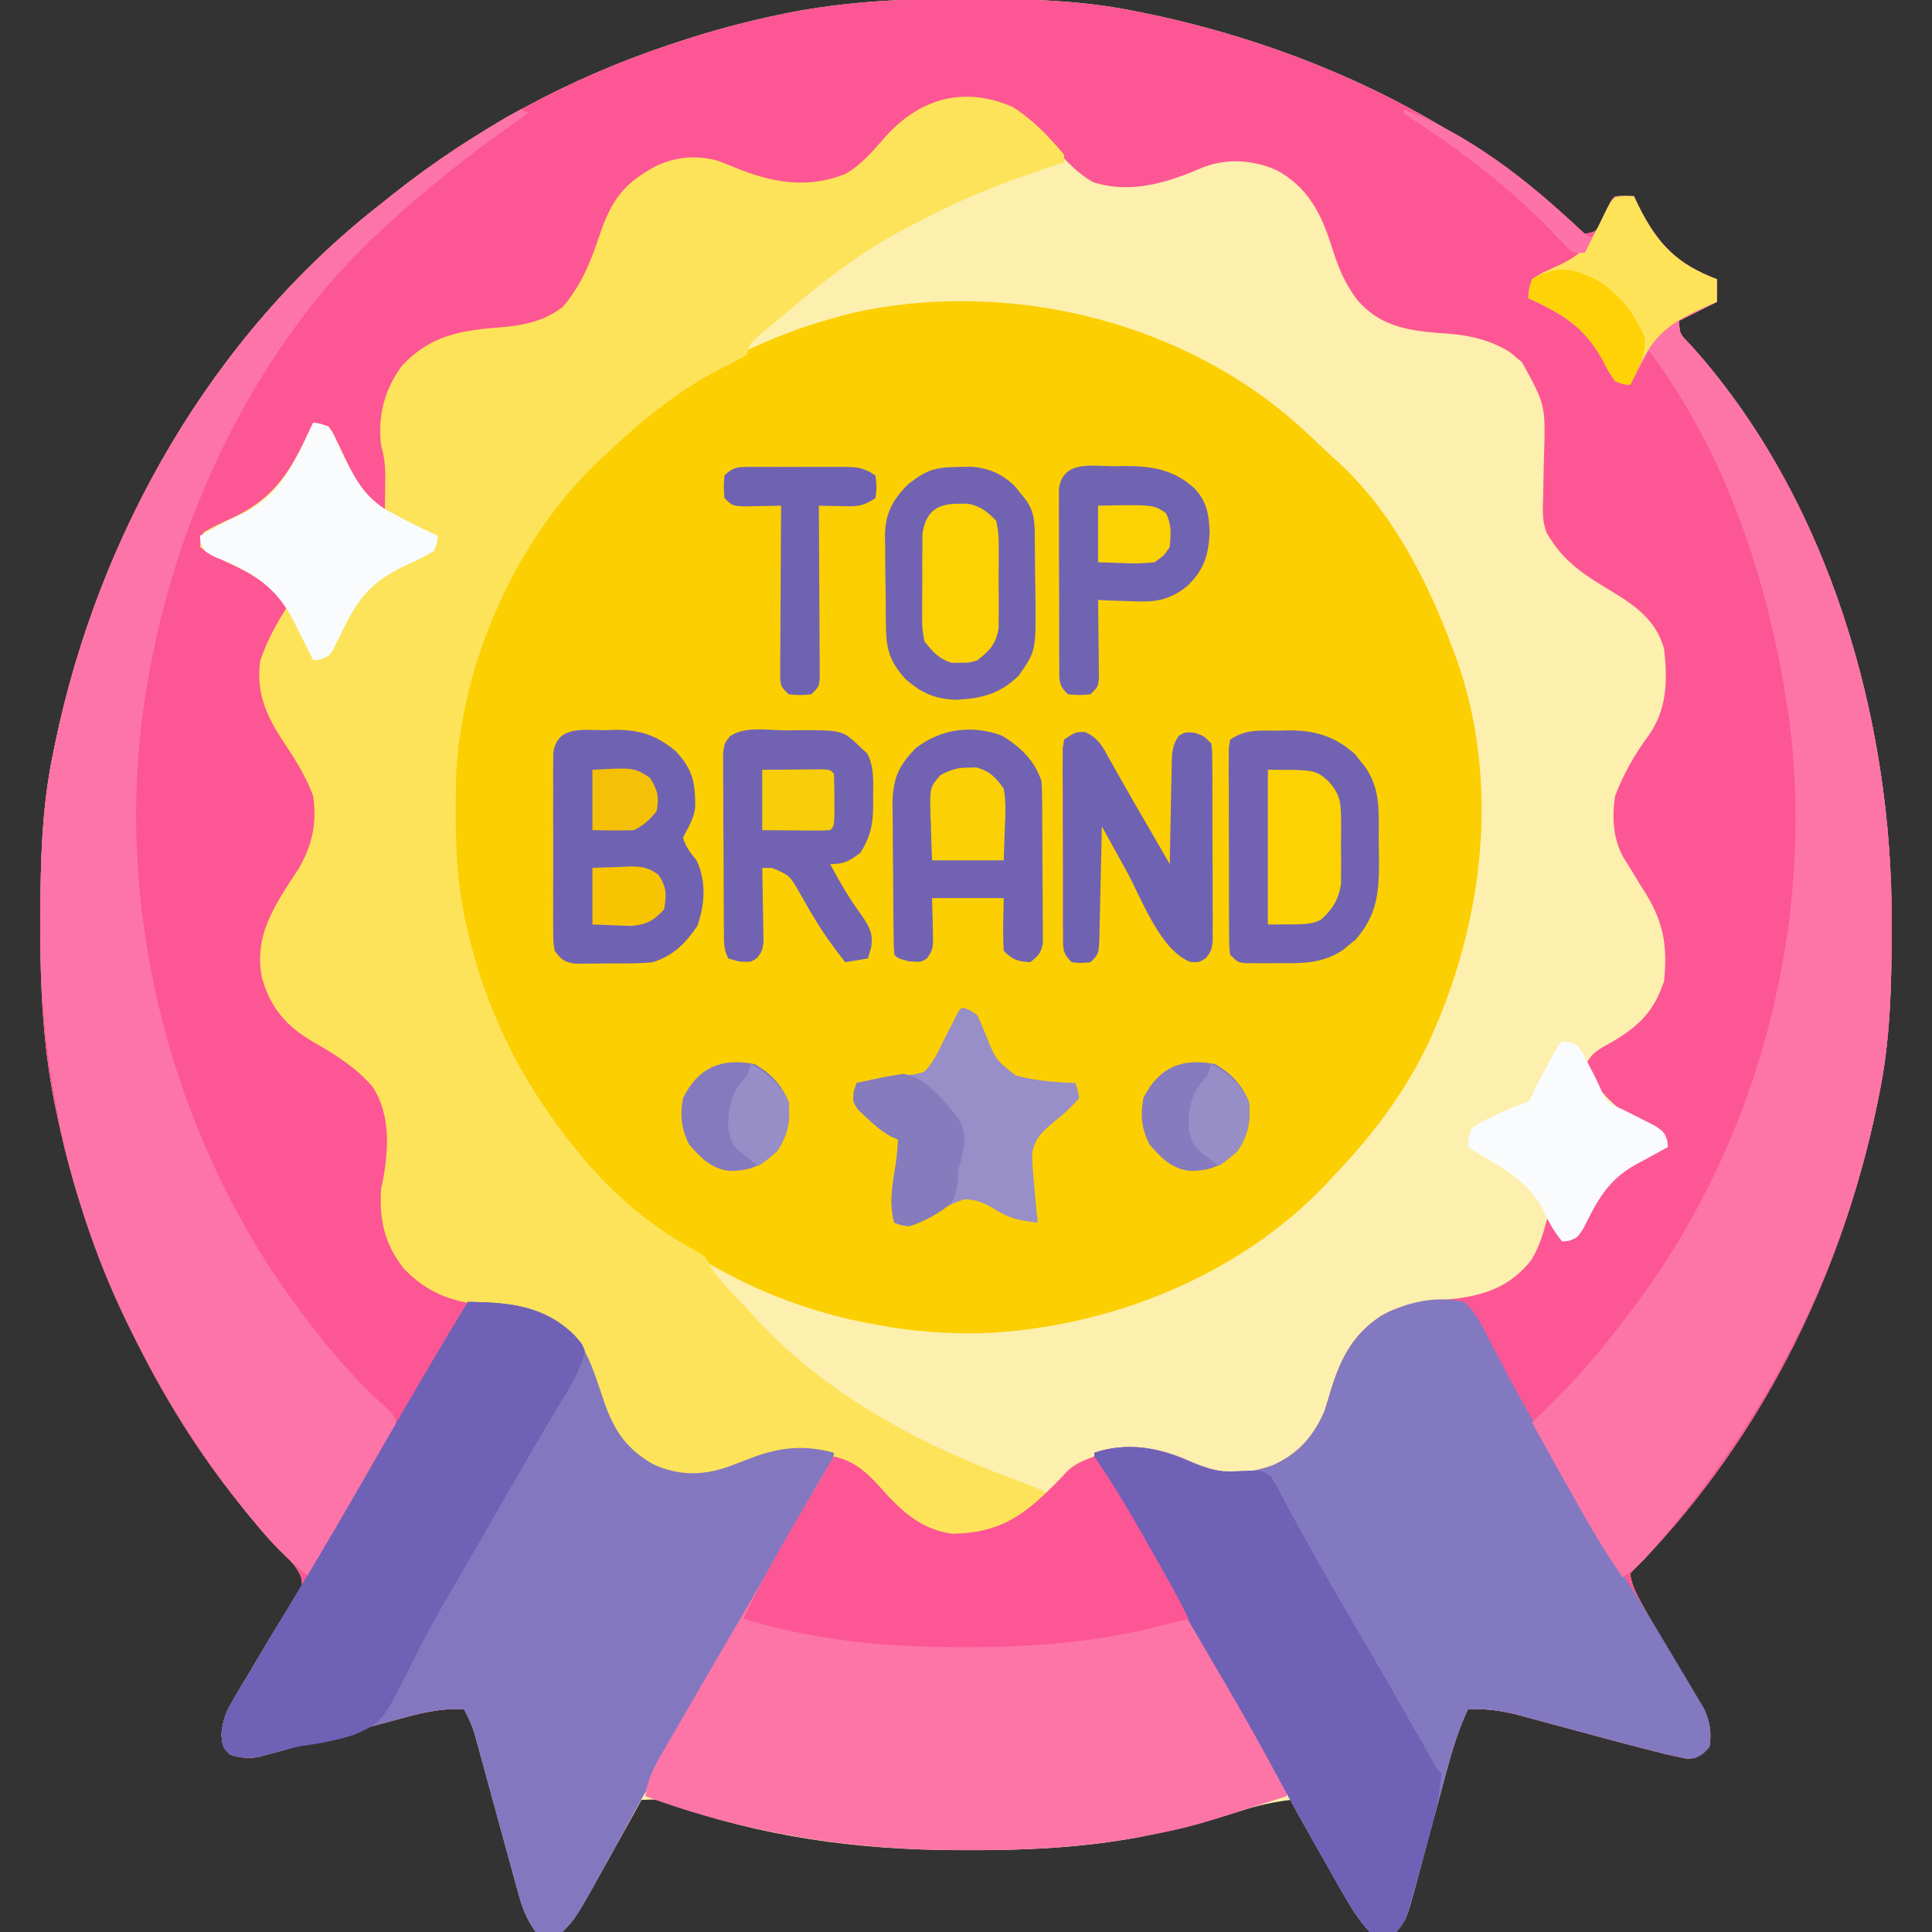 <svg xmlns="http://www.w3.org/2000/svg" width="512" height="512"><rect width="100%" height="100%" fill="#333333" stroke="none"/><path d="M0 0 C0.971 0.002 1.941 0.004 2.941 0.007 C17.269 0.058 31.297 0.405 45.375 3.312 C46.358 3.511 47.341 3.71 48.354 3.915 C91.273 12.841 132.303 32.068 164.375 62.312 C167.434 61.647 167.434 61.647 168.508 59.5 C168.835 58.778 169.163 58.056 169.5 57.312 C171.315 53.372 171.315 53.372 172.375 52.312 C174.041 52.272 175.709 52.27 177.375 52.312 C177.787 53.181 178.2 54.05 178.625 54.945 C183.663 64.999 188.778 70.339 199.375 74.312 C199.375 76.293 199.375 78.272 199.375 80.312 C194.425 82.787 194.425 82.787 189.375 85.312 C189.375 88.885 189.797 89.054 192.188 91.5 C229.053 132.23 245.903 191.086 245.688 244.938 C245.685 245.908 245.683 246.879 245.681 247.879 C245.63 262.207 245.283 276.234 242.375 290.312 C242.176 291.296 241.978 292.279 241.773 293.292 C232.132 339.65 210.044 383.643 176.375 417.312 C176.765 420.214 177.889 422.509 179.309 425.043 C179.706 425.755 180.103 426.468 180.512 427.202 C180.941 427.96 181.37 428.719 181.812 429.5 C182.252 430.289 182.691 431.077 183.144 431.89 C185.44 435.987 187.796 440.034 190.262 444.031 C190.721 444.783 191.18 445.534 191.653 446.308 C192.53 447.735 193.421 449.155 194.326 450.565 C196.988 454.906 198.232 458.076 197.375 463.312 C195.364 465.292 194.187 466.291 191.325 466.366 C190.542 466.196 189.76 466.026 188.953 465.852 C187.983 465.642 187.013 465.432 186.014 465.216 C176.722 462.909 167.48 460.419 158.243 457.902 C155.451 457.143 152.655 456.395 149.859 455.648 C149.011 455.414 148.163 455.18 147.289 454.938 C142.493 453.664 138.338 453.063 133.375 453.312 C130.691 459.099 128.98 464.945 127.344 471.102 C126.775 473.198 126.206 475.294 125.637 477.391 C124.752 480.673 123.87 483.956 122.991 487.239 C122.136 490.424 121.271 493.607 120.406 496.789 C120.147 497.769 119.887 498.75 119.62 499.76 C117.12 508.927 117.12 508.927 114.375 512.312 C110.938 512.938 110.938 512.938 107.375 512.312 C104.133 508.828 101.859 504.896 99.52 500.77 C99.172 500.16 98.825 499.55 98.468 498.922 C97.37 496.992 96.279 495.059 95.188 493.125 C94.444 491.816 93.7 490.506 92.955 489.197 C87.624 479.811 87.624 479.811 86.375 477.312 C80.709 477.94 75.605 479.389 70.188 481.125 C63.244 483.271 56.314 485.13 49.188 486.562 C48.454 486.713 47.721 486.864 46.966 487.019 C31.588 489.975 16.373 490.688 0.75 490.625 C-0.221 490.623 -1.191 490.621 -2.191 490.618 C-28.686 490.524 -53.951 487.047 -79.025 478.08 C-81.813 477.124 -81.813 477.124 -85.625 477.312 C-86.018 478.023 -86.41 478.733 -86.815 479.465 C-88.623 482.729 -90.436 485.989 -92.25 489.25 C-92.867 490.367 -93.485 491.484 -94.121 492.635 C-103.148 508.835 -103.148 508.835 -106.625 512.312 C-110 512.688 -110 512.688 -113.625 512.312 C-115.966 509.14 -117.188 505.997 -118.219 502.219 C-118.493 501.231 -118.766 500.243 -119.048 499.225 C-119.333 498.17 -119.617 497.115 -119.91 496.027 C-120.212 494.934 -120.514 493.841 -120.825 492.714 C-121.786 489.228 -122.737 485.739 -123.688 482.25 C-124.642 478.757 -125.599 475.265 -126.561 471.775 C-127.159 469.605 -127.752 467.433 -128.341 465.261 C-128.747 463.784 -128.747 463.784 -129.16 462.277 C-129.396 461.413 -129.631 460.549 -129.873 459.658 C-130.598 457.396 -131.502 455.401 -132.625 453.312 C-139.158 452.89 -144.801 454.461 -151.07 456.191 C-153.303 456.788 -155.536 457.385 -157.77 457.982 C-161.271 458.93 -164.771 459.881 -168.27 460.834 C-171.659 461.754 -175.052 462.661 -178.445 463.566 C-179.491 463.856 -180.537 464.145 -181.615 464.444 C-182.593 464.704 -183.571 464.964 -184.579 465.233 C-185.435 465.466 -186.291 465.699 -187.173 465.939 C-189.973 466.365 -191.919 466.124 -194.625 465.312 C-196.625 463.312 -196.625 463.312 -196.942 460.064 C-196.594 455.943 -195.659 453.819 -193.555 450.293 C-192.905 449.188 -192.255 448.082 -191.586 446.943 C-190.891 445.795 -190.196 444.648 -189.5 443.5 C-188.502 441.813 -188.502 441.813 -187.484 440.092 C-184.958 435.829 -182.433 431.573 -179.759 427.401 C-179.202 426.522 -178.644 425.644 -178.07 424.738 C-177.573 423.976 -177.075 423.213 -176.563 422.427 C-175.441 420.37 -175.441 420.37 -175.844 418.187 C-177.068 415.249 -179.162 413.392 -181.375 411.125 C-205.417 385.725 -222.584 354.322 -233.625 321.312 C-233.887 320.529 -234.15 319.746 -234.42 318.939 C-237.078 310.846 -239.092 302.653 -240.812 294.312 C-241.045 293.193 -241.045 293.193 -241.282 292.052 C-244.285 276.624 -245 261.367 -244.938 245.688 C-244.935 244.717 -244.933 243.746 -244.931 242.746 C-244.88 228.418 -244.533 214.391 -241.625 200.312 C-241.426 199.329 -241.228 198.346 -241.023 197.333 C-229.516 142.007 -199.613 89.282 -154.625 54.312 C-153.152 53.131 -153.152 53.131 -151.648 51.926 C-129.843 34.574 -105.045 21.152 -78.625 12.312 C-77.375 11.894 -77.375 11.894 -76.1 11.466 C-66.996 8.471 -57.827 5.985 -48.438 4.062 C-47.703 3.911 -46.969 3.76 -46.213 3.604 C-30.833 0.655 -15.623 -0.063 0 0 Z " fill="#FDEFAD" transform="translate(255.625,-0.312)"></path><path d="M0 0 C0.971 0.002 1.941 0.004 2.941 0.007 C17.269 0.058 31.297 0.405 45.375 3.312 C46.358 3.511 47.341 3.71 48.354 3.915 C91.273 12.841 132.303 32.068 164.375 62.312 C167.434 61.647 167.434 61.647 168.508 59.5 C168.835 58.778 169.163 58.056 169.5 57.312 C171.315 53.372 171.315 53.372 172.375 52.312 C174.041 52.272 175.709 52.27 177.375 52.312 C177.787 53.181 178.2 54.05 178.625 54.945 C183.663 64.999 188.778 70.339 199.375 74.312 C199.375 76.293 199.375 78.272 199.375 80.312 C194.425 82.787 194.425 82.787 189.375 85.312 C189.375 88.885 189.797 89.054 192.188 91.5 C229.053 132.23 245.903 191.086 245.688 244.938 C245.685 245.908 245.683 246.879 245.681 247.879 C245.63 262.207 245.283 276.234 242.375 290.312 C242.176 291.296 241.978 292.279 241.773 293.292 C232.132 339.65 210.044 383.643 176.375 417.312 C176.765 420.214 177.889 422.509 179.309 425.043 C179.706 425.755 180.103 426.468 180.512 427.202 C180.941 427.96 181.37 428.719 181.812 429.5 C182.252 430.289 182.691 431.077 183.144 431.89 C185.44 435.987 187.796 440.034 190.262 444.031 C190.721 444.783 191.18 445.534 191.653 446.308 C192.53 447.735 193.421 449.155 194.326 450.565 C196.988 454.906 198.232 458.076 197.375 463.312 C195.364 465.292 194.187 466.291 191.325 466.366 C190.542 466.196 189.76 466.026 188.953 465.852 C187.983 465.642 187.013 465.432 186.014 465.216 C176.722 462.909 167.48 460.419 158.243 457.902 C155.451 457.143 152.655 456.395 149.859 455.648 C149.011 455.414 148.163 455.18 147.289 454.938 C142.493 453.664 138.338 453.063 133.375 453.312 C130.691 459.099 128.98 464.945 127.344 471.102 C126.775 473.198 126.206 475.294 125.637 477.391 C124.752 480.673 123.87 483.956 122.991 487.239 C122.136 490.424 121.271 493.607 120.406 496.789 C120.147 497.769 119.887 498.75 119.62 499.76 C117.12 508.927 117.12 508.927 114.375 512.312 C110.938 512.938 110.938 512.938 107.375 512.312 C104.329 509.011 102.121 505.365 99.906 501.473 C99.259 500.339 98.612 499.205 97.945 498.036 C97.255 496.816 96.565 495.595 95.875 494.375 C95.155 493.109 94.435 491.843 93.715 490.577 C88.981 482.236 84.368 473.832 79.808 465.394 C75.067 456.662 70.053 448.097 65.02 439.531 C61.221 433.066 57.485 426.565 53.75 420.062 C48.579 411.06 43.316 402.121 37.878 393.276 C37.415 392.515 36.951 391.753 36.473 390.969 C36.065 390.307 35.658 389.645 35.239 388.963 C34.375 387.312 34.375 387.312 34.375 385.312 C42.819 382.498 51.183 383.788 59.125 387.312 C67.342 390.938 73.169 391.669 81.688 388.625 C88.364 385.637 92.477 381 95.375 374.312 C95.933 372.517 96.489 370.722 97.027 368.921 C99.77 359.827 103.445 352.916 111.98 348.168 C117.596 345.486 123.481 345.158 129.598 344.535 C138.1 343.533 144.681 341.147 150.121 334.328 C152.256 330.897 153.369 327.204 154.375 323.312 C155.695 324.962 157.015 326.613 158.375 328.312 C160.304 328.249 160.304 328.249 162.375 327.312 C163.931 324.748 163.931 324.748 165.188 321.625 C169.729 312.067 175.94 308.603 185.375 304.312 C185.238 302.375 185.238 302.375 184.375 300.312 C182.239 298.914 182.239 298.914 179.625 297.875 C172.585 294.58 168.465 289.808 164.375 283.312 C165.748 279.194 168.561 278.204 172.125 276.125 C179.01 271.927 182.74 268.217 185.375 260.312 C186.427 250.191 184.957 243.717 179.375 235.312 C178.263 233.505 177.158 231.693 176.062 229.875 C175.571 229.093 175.08 228.31 174.574 227.504 C171.821 222.473 171.562 216.917 172.375 211.312 C174.544 205.585 177.487 200.357 181.125 195.438 C186.192 188.4 186.333 180.707 185.375 172.312 C182.987 163.523 175.956 159.739 168.643 155.292 C163.272 152.011 158.833 148.685 155.375 143.312 C155.023 142.767 154.671 142.222 154.308 141.661 C152.994 138.354 153.223 135.533 153.32 131.984 C153.346 130.53 153.37 129.076 153.395 127.621 C153.444 125.346 153.5 123.071 153.567 120.795 C153.955 107.666 153.955 107.666 147.734 96.324 C147.203 95.887 146.672 95.45 146.125 95 C145.604 94.55 145.083 94.1 144.547 93.637 C138.201 89.767 132.242 88.93 125 88.5 C116.738 87.807 109.77 86.444 104.118 79.845 C100.741 75.45 98.953 71.007 97.312 65.75 C94.557 57.021 91.039 49.835 82.527 45.336 C76.237 42.66 69.723 42.233 63.27 44.625 C61.906 45.181 60.545 45.743 59.188 46.312 C50.974 49.453 42.871 51.331 34.188 48.633 C30.007 46.386 26.961 42.891 23.701 39.511 C16.405 31.957 10.744 27.42 -0.125 26.75 C-11.084 27.317 -17.434 33.55 -24.452 41.323 C-29.264 46.506 -33.703 48.66 -40.652 49.816 C-48.329 49.971 -54.439 48.371 -61.449 45.448 C-67.444 43.025 -72.978 42.358 -79.297 44.012 C-83.897 46.199 -87.267 48.362 -90.625 52.312 C-91.103 52.851 -91.581 53.39 -92.074 53.945 C-94.677 57.918 -95.839 62.441 -97.287 66.938 C-99.342 73.074 -101.989 78.281 -107 82.562 C-107.544 83.042 -108.088 83.522 -108.648 84.016 C-113.139 86.962 -117.824 87.539 -123.046 87.944 C-132.844 88.705 -141.041 90.178 -148.062 97.625 C-152.909 103.982 -154.399 110.398 -153.625 118.312 C-153.372 119.21 -153.372 119.21 -153.113 120.125 C-152.408 123.284 -152.533 126.332 -152.562 129.562 C-152.572 130.826 -152.581 132.089 -152.59 133.391 C-152.601 134.355 -152.613 135.319 -152.625 136.312 C-161.846 131.115 -165.201 122.509 -169.625 113.312 C-170.615 113.312 -171.605 113.312 -172.625 113.312 C-173.11 114.386 -173.594 115.46 -174.094 116.566 C-180.659 130.684 -187.043 136.244 -201.625 142.312 C-201.555 144.262 -201.555 144.262 -200.625 146.312 C-198.124 147.651 -198.124 147.651 -195.062 148.625 C-188.65 151.101 -182.812 154.313 -179.414 160.527 C-179.154 161.116 -178.893 161.706 -178.625 162.312 C-179.409 163.344 -180.192 164.375 -181 165.438 C-184.944 171.013 -186.56 176.46 -185.625 183.312 C-183.816 190.537 -180.611 196.084 -176.242 202.047 C-171.902 208.128 -170.656 213.903 -171.625 221.312 C-173.475 228.583 -177.495 234.414 -181.82 240.453 C-185.658 246.534 -186.594 252.59 -185.16 259.578 C-182.214 269.828 -175.943 273.908 -167.104 278.97 C-160.014 283.099 -155.837 287.683 -152.625 295.312 C-152.297 299.004 -152.297 299.004 -152.375 302.875 C-152.39 304.155 -152.406 305.435 -152.422 306.754 C-152.592 309.741 -152.977 312.405 -153.625 315.312 C-154.284 322.955 -152.865 330.44 -147.824 336.465 C-141.105 342.636 -134.681 344.589 -125.812 345.188 C-117.037 345.991 -109.873 347.793 -103.375 354.125 C-99.254 359.41 -97.482 366.258 -95.271 372.502 C-92.659 379.816 -89.384 384.36 -82.625 388.312 C-75.895 391.415 -69.494 391.426 -62.516 388.969 C-60.309 388.15 -58.112 387.307 -55.914 386.463 C-48.66 383.761 -42.138 383.232 -34.625 385.312 C-35.182 390.03 -37.312 393.531 -39.75 397.5 C-40.667 399.025 -41.582 400.551 -42.496 402.078 C-42.997 402.913 -43.499 403.747 -44.015 404.607 C-47.001 409.624 -49.902 414.69 -52.812 419.75 C-54.099 421.983 -55.385 424.216 -56.672 426.449 C-57.645 428.14 -57.645 428.14 -58.639 429.865 C-60.637 433.334 -62.638 436.802 -64.641 440.27 C-76.464 460.632 -76.464 460.632 -87.93 481.195 C-102.74 508.428 -102.74 508.428 -106.625 512.312 C-110 512.688 -110 512.688 -113.625 512.312 C-115.966 509.14 -117.188 505.997 -118.219 502.219 C-118.493 501.231 -118.766 500.243 -119.048 499.225 C-119.333 498.17 -119.617 497.115 -119.91 496.027 C-120.212 494.934 -120.514 493.841 -120.825 492.714 C-121.786 489.228 -122.737 485.739 -123.688 482.25 C-124.642 478.757 -125.599 475.265 -126.561 471.775 C-127.159 469.605 -127.752 467.433 -128.341 465.261 C-128.747 463.784 -128.747 463.784 -129.16 462.277 C-129.396 461.413 -129.631 460.549 -129.873 459.658 C-130.598 457.396 -131.502 455.401 -132.625 453.312 C-139.158 452.89 -144.801 454.461 -151.07 456.191 C-153.303 456.788 -155.536 457.385 -157.77 457.982 C-161.271 458.93 -164.771 459.881 -168.27 460.834 C-171.659 461.754 -175.052 462.661 -178.445 463.566 C-179.491 463.856 -180.537 464.145 -181.615 464.444 C-182.593 464.704 -183.571 464.964 -184.579 465.233 C-185.435 465.466 -186.291 465.699 -187.173 465.939 C-189.973 466.365 -191.919 466.124 -194.625 465.312 C-196.625 463.312 -196.625 463.312 -196.942 460.064 C-196.594 455.943 -195.659 453.819 -193.555 450.293 C-192.905 449.188 -192.255 448.082 -191.586 446.943 C-190.891 445.795 -190.196 444.648 -189.5 443.5 C-188.502 441.813 -188.502 441.813 -187.484 440.092 C-184.958 435.829 -182.433 431.573 -179.759 427.401 C-179.202 426.522 -178.644 425.644 -178.07 424.738 C-177.573 423.976 -177.075 423.213 -176.563 422.427 C-175.441 420.37 -175.441 420.37 -175.844 418.187 C-177.068 415.249 -179.162 413.392 -181.375 411.125 C-205.417 385.725 -222.584 354.322 -233.625 321.312 C-233.887 320.529 -234.15 319.746 -234.42 318.939 C-237.078 310.846 -239.092 302.653 -240.812 294.312 C-241.045 293.193 -241.045 293.193 -241.282 292.052 C-244.285 276.624 -245 261.367 -244.938 245.688 C-244.935 244.717 -244.933 243.746 -244.931 242.746 C-244.88 228.418 -244.533 214.391 -241.625 200.312 C-241.426 199.329 -241.228 198.346 -241.023 197.333 C-229.516 142.007 -199.613 89.282 -154.625 54.312 C-153.152 53.131 -153.152 53.131 -151.648 51.926 C-129.843 34.574 -105.045 21.152 -78.625 12.312 C-77.375 11.894 -77.375 11.894 -76.1 11.466 C-66.996 8.471 -57.827 5.985 -48.438 4.062 C-47.703 3.911 -46.969 3.76 -46.213 3.604 C-30.833 0.655 -15.623 -0.063 0 0 Z " fill="#FD5694" transform="translate(255.625,-0.312)"></path><path d="M0 0 C3.571 3.152 7.033 6.411 10.484 9.694 C11.12 10.265 11.755 10.836 12.41 11.424 C26.549 24.551 35.942 42.837 42.484 60.694 C42.791 61.503 43.098 62.313 43.414 63.147 C55.335 96.329 50.527 134.231 35.788 165.586 C29.567 178.42 21.34 189.407 11.484 199.694 C10.274 201.016 10.274 201.016 9.039 202.366 C-14.179 226.901 -48.58 240.541 -81.992 242.002 C-91.626 242.223 -101.049 241.551 -110.516 239.694 C-111.467 239.516 -111.467 239.516 -112.437 239.335 C-136.543 234.738 -158.125 223.885 -176.516 207.694 C-177.167 207.163 -177.818 206.632 -178.488 206.084 C-183.027 202.373 -186.806 198.225 -190.516 193.694 C-191.29 192.757 -192.065 191.82 -192.863 190.854 C-206.582 173.884 -215.872 154 -220.516 132.694 C-220.741 131.672 -220.967 130.649 -221.199 129.596 C-227.544 94.285 -219.041 57.947 -199.336 28.256 C-180.026 1.073 -152.864 -18.711 -120.516 -27.306 C-118.683 -27.813 -118.683 -27.813 -116.812 -28.33 C-76.629 -37.342 -31.26 -26.939 0 0 Z " fill="#FBCF02" transform="translate(342.516,111.306)"></path><path d="M0 0 C5.263 3.303 9.603 7.862 13.57 12.613 C13.57 13.273 13.57 13.933 13.57 14.613 C12.957 14.814 12.344 15.014 11.713 15.221 C-1.22 19.487 -13.456 24.122 -25.43 30.613 C-26.88 31.348 -26.88 31.348 -28.359 32.098 C-40.423 38.322 -51.111 46.868 -61.43 55.613 C-62.229 56.277 -63.028 56.941 -63.852 57.625 C-64.579 58.24 -65.306 58.855 -66.055 59.488 C-66.686 60.022 -67.318 60.556 -67.969 61.105 C-69.686 62.66 -69.686 62.66 -70.43 65.613 C-72.684 66.93 -74.902 68.098 -77.242 69.238 C-88.631 75.057 -98.154 82.858 -107.43 91.613 C-108.179 92.298 -108.928 92.982 -109.699 93.688 C-131.659 114.493 -146.253 147.326 -147.554 177.5 C-147.898 191.501 -147.778 204.976 -144.43 218.613 C-144.14 219.806 -143.85 220.998 -143.551 222.227 C-138.129 242.622 -128.828 260.402 -115.43 276.613 C-114.801 277.384 -114.172 278.155 -113.523 278.949 C-105.556 288.401 -95.226 297.135 -84.305 302.926 C-81.43 304.613 -81.43 304.613 -80.574 306.355 C-78.978 309.504 -76.639 311.876 -74.242 314.426 C-73.493 315.229 -73.493 315.229 -72.728 316.049 C-71.737 317.107 -70.743 318.163 -69.747 319.217 C-68.702 320.324 -67.669 321.444 -66.641 322.566 C-47.772 342.499 -22.026 355.717 3.458 364.795 C5.572 365.614 7.56 366.567 9.57 367.613 C3.846 373.634 -0.811 378.16 -9.383 378.852 C-10.471 378.876 -11.559 378.901 -12.68 378.926 C-13.757 378.963 -14.835 379.001 -15.945 379.039 C-24.137 378.038 -28.94 373.511 -34.305 367.613 C-41.034 360.599 -46.584 356.762 -56.492 355.988 C-61.72 356.151 -66.098 357.784 -70.93 359.613 C-79.758 362.948 -86.776 364.542 -95.742 360.551 C-102.933 356.925 -106.696 350.945 -109.25 343.537 C-109.516 342.717 -109.781 341.896 -110.055 341.051 C-112.709 333.043 -115.145 326.527 -122.43 321.613 C-127.807 318.925 -132.29 318.141 -138.242 317.738 C-147.657 316.868 -154.632 314.849 -161.367 307.863 C-166.532 301.383 -167.972 294.752 -167.43 286.613 C-167.267 285.86 -167.105 285.108 -166.938 284.332 C-165.391 276.051 -164.937 266.749 -169.758 259.531 C-174.241 254.388 -179.742 250.967 -185.617 247.613 C-192.623 243.49 -196.73 238.75 -198.957 230.867 C-201.378 219.322 -195.307 211.11 -189.234 201.727 C-185.634 195.516 -184.422 189.699 -185.43 182.613 C-187.445 176.899 -190.823 171.971 -194.117 166.926 C-198.232 160.556 -200.611 154.313 -199.43 146.613 C-197.735 141.628 -195.281 137.033 -192.43 132.613 C-196.692 126.693 -200.915 124.002 -207.527 120.973 C-210.289 119.679 -212.844 118.226 -215.43 116.613 C-215.141 114.732 -215.141 114.732 -214.43 112.613 C-211.871 111.182 -209.413 109.975 -206.742 108.801 C-194.696 103.08 -190.93 95.346 -185.43 83.613 C-183.564 83.886 -183.564 83.886 -181.43 84.613 C-180.245 86.208 -180.245 86.208 -179.281 88.254 C-178.915 88.995 -178.549 89.736 -178.172 90.5 C-177.435 92.06 -176.698 93.62 -175.961 95.18 C-173.447 100.268 -171.05 103.285 -166.43 106.613 C-166.403 104.53 -166.383 102.447 -166.367 100.363 C-166.356 99.203 -166.344 98.043 -166.332 96.848 C-166.413 94.164 -166.715 92.159 -167.43 89.613 C-168.353 81.832 -166.59 74.904 -161.922 68.566 C-154.643 60.644 -146.393 59.137 -136.077 58.384 C-129.912 57.888 -124.231 56.795 -119.258 52.922 C-114.27 47.008 -111.893 41.021 -109.477 33.742 C-106.379 24.682 -103.131 20.137 -94.516 15.594 C-89.293 13.139 -83.913 12.681 -78.314 14.18 C-76.246 14.942 -74.214 15.765 -72.18 16.613 C-62.842 20.19 -54.003 21.514 -44.467 17.726 C-39.874 15.218 -36.628 10.987 -33.162 7.15 C-24.014 -2.577 -12.492 -5.523 0 0 Z " fill="#FDE35A" transform="translate(268.43,28.387)"></path><path d="M0 0 C3.257 2.922 4.912 6.477 6.812 10.375 C7.994 12.589 9.176 14.803 10.359 17.016 C10.956 18.169 11.552 19.322 12.166 20.51 C15.128 26.147 18.353 31.626 21.562 37.125 C22.816 39.298 24.068 41.471 25.32 43.645 C32.033 55.259 38.771 66.869 45.875 78.25 C47.258 80.495 48.633 82.745 50 85 C50.592 85.976 51.184 86.952 51.794 87.958 C53.526 90.832 55.244 93.714 56.95 96.604 C57.644 97.774 58.343 98.941 59.048 100.105 C60.046 101.757 61.024 103.421 62 105.086 C62.578 106.056 63.155 107.026 63.75 108.025 C65.269 111.64 65.512 114.117 65 118 C63.276 119.966 63.276 119.966 61 121 C58.95 121.053 58.95 121.053 56.578 120.539 C55.608 120.329 54.638 120.119 53.639 119.903 C44.347 117.597 35.105 115.106 25.868 112.59 C23.076 111.831 20.28 111.083 17.484 110.336 C16.636 110.102 15.788 109.867 14.914 109.626 C10.118 108.352 5.963 107.751 1 108 C-1.684 113.787 -3.395 119.632 -5.031 125.789 C-5.6 127.885 -6.169 129.982 -6.738 132.078 C-7.623 135.36 -8.505 138.643 -9.384 141.927 C-10.239 145.112 -11.104 148.294 -11.969 151.477 C-12.358 152.947 -12.358 152.947 -12.755 154.447 C-15.255 163.615 -15.255 163.615 -18 167 C-21.438 167.625 -21.438 167.625 -25 167 C-28.046 163.699 -30.254 160.052 -32.469 156.16 C-33.44 154.459 -33.44 154.459 -34.43 152.724 C-35.12 151.503 -35.81 150.283 -36.5 149.062 C-37.22 147.796 -37.94 146.531 -38.66 145.265 C-43.394 136.923 -48.007 128.52 -52.567 120.081 C-57.308 111.349 -62.322 102.784 -67.355 94.219 C-71.154 87.753 -74.89 81.252 -78.625 74.75 C-83.796 65.747 -89.059 56.809 -94.497 47.964 C-95.192 46.822 -95.192 46.822 -95.902 45.656 C-96.31 44.994 -96.717 44.332 -97.136 43.65 C-98 42 -98 42 -98 40 C-89.556 37.185 -81.192 38.475 -73.25 42 C-65.033 45.625 -59.206 46.357 -50.688 43.312 C-44.011 40.324 -39.898 35.688 -37 29 C-36.442 27.205 -35.886 25.409 -35.348 23.608 C-32.788 15.121 -29.499 8.563 -21.848 3.605 C-15.132 0.066 -7.514 -1.706 0 0 Z " fill="#8379C0" transform="translate(388,345)"></path><path d="M0 0 C10.823 0.159 20.105 0.835 28.25 8.812 C32.371 14.098 34.143 20.946 36.354 27.19 C38.966 34.503 42.241 39.048 49 43 C55.73 46.103 62.131 46.113 69.109 43.656 C71.316 42.837 73.513 41.995 75.711 41.15 C82.965 38.449 89.487 37.92 97 40 C96.443 44.718 94.313 48.219 91.875 52.188 C90.958 53.713 90.043 55.239 89.129 56.766 C88.628 57.6 88.126 58.435 87.61 59.295 C84.624 64.312 81.723 69.377 78.812 74.438 C77.526 76.671 76.24 78.904 74.953 81.137 C74.304 82.264 73.655 83.391 72.986 84.552 C70.988 88.022 68.987 91.49 66.984 94.957 C55.161 115.319 55.161 115.319 43.695 135.883 C28.885 163.115 28.885 163.115 25 167 C21.625 167.375 21.625 167.375 18 167 C15.659 163.828 14.437 160.684 13.406 156.906 C13.132 155.918 12.859 154.931 12.577 153.913 C12.292 152.857 12.008 151.802 11.715 150.715 C11.413 149.622 11.111 148.528 10.8 147.402 C9.839 143.916 8.888 140.427 7.938 136.938 C6.983 133.445 6.026 129.953 5.064 126.462 C4.466 124.292 3.873 122.121 3.284 119.948 C2.878 118.471 2.878 118.471 2.465 116.965 C2.112 115.668 2.112 115.668 1.752 114.346 C1.027 112.084 0.123 110.089 -1 108 C-7.533 107.578 -13.176 109.149 -19.445 110.879 C-21.678 111.476 -23.911 112.073 -26.145 112.67 C-29.646 113.617 -33.146 114.568 -36.645 115.521 C-40.034 116.441 -43.427 117.348 -46.82 118.254 C-47.866 118.543 -48.912 118.833 -49.99 119.131 C-51.457 119.522 -51.457 119.522 -52.954 119.92 C-53.81 120.153 -54.666 120.386 -55.548 120.627 C-58.348 121.053 -60.294 120.811 -63 120 C-65 118 -65 118 -65.31 114.74 C-64.974 110.685 -64.104 108.623 -62.035 105.156 C-61.405 104.083 -60.774 103.01 -60.125 101.904 C-59.104 100.219 -59.104 100.219 -58.062 98.5 C-57.363 97.321 -56.664 96.14 -55.967 94.959 C-53.996 91.629 -52 88.314 -50 85 C-49.163 83.602 -48.327 82.204 -47.492 80.805 C-45.438 77.375 -45.438 77.375 -44.411 75.677 C-36.5 62.589 -28.9 49.311 -21.276 36.055 C-14.317 23.955 -7.24 11.934 0 0 Z " fill="#8378C0" transform="translate(124,345)"></path><path d="M0 0 C6.798 1.508 10.099 5.85 14.613 10.77 C19.519 15.937 24.204 19.443 31.379 20.496 C44.82 20.249 51.172 15.008 60.188 5.688 C60.8 5.031 61.412 4.375 62.043 3.699 C64.243 1.789 66.292 1.018 69 0 C73.522 6.514 77.534 13.255 81.432 20.158 C82.824 22.622 84.224 25.082 85.623 27.542 C86.347 28.816 87.071 30.09 87.795 31.365 C91.379 37.675 94.997 43.965 98.625 50.25 C99.231 51.302 99.837 52.354 100.461 53.438 C103.628 58.928 106.822 64.401 110.051 69.855 C111.029 71.513 111.029 71.513 112.027 73.204 C113.274 75.315 114.527 77.422 115.786 79.526 C116.34 80.465 116.894 81.404 117.465 82.371 C118.201 83.608 118.201 83.608 118.953 84.869 C120 87 120 87 120 90 C95.236 98.029 95.236 98.029 83.438 100.375 C82.728 100.518 82.019 100.661 81.288 100.808 C66.005 103.652 50.887 104.375 35.375 104.312 C34.404 104.31 33.434 104.308 32.434 104.306 C3.945 104.204 -23.16 99.863 -50 90 C-49.404 85.834 -47.997 82.86 -45.895 79.23 C-45.248 78.107 -44.602 76.984 -43.936 75.826 C-43.228 74.613 -42.52 73.4 -41.812 72.188 C-41.082 70.924 -40.352 69.66 -39.623 68.396 C-37.425 64.592 -35.214 60.795 -33 57 C-32.383 55.941 -31.766 54.882 -31.13 53.792 C-28.862 49.901 -26.592 46.011 -24.316 42.125 C-18.89 32.846 -13.559 23.514 -8.24 14.174 C-7.6 13.05 -6.96 11.927 -6.301 10.77 C-5.735 9.775 -5.17 8.781 -4.587 7.757 C-3.088 5.153 -1.555 2.572 0 0 Z " fill="#FD75A7" transform="translate(221,386)"></path><path d="M0 0 C1.207 0.031 1.207 0.031 2.438 0.062 C2.85 0.931 3.263 1.8 3.688 2.695 C8.726 12.749 13.841 18.089 24.438 22.062 C24.438 24.043 24.438 26.023 24.438 28.062 C21.137 29.712 17.837 31.363 14.438 33.062 C14.438 36.635 14.86 36.804 17.25 39.25 C54.116 79.98 70.965 138.836 70.75 192.688 C70.747 194.143 70.747 194.143 70.743 195.629 C70.692 209.957 70.345 223.984 67.438 238.062 C67.239 239.046 67.04 240.029 66.835 241.042 C57.825 284.365 38.211 322.898 9.438 356.375 C8.897 357.004 8.357 357.632 7.801 358.28 C7.289 358.865 6.777 359.449 6.25 360.051 C5.803 360.562 5.355 361.073 4.895 361.599 C3.206 363.295 1.378 364.667 -0.562 366.062 C-5.145 359.436 -9.202 352.596 -13.125 345.562 C-13.676 344.582 -14.227 343.601 -14.795 342.59 C-18.068 336.757 -21.319 330.912 -24.562 325.062 C-23.238 323.79 -23.238 323.79 -21.887 322.492 C-13.677 314.508 -6.376 306.258 0.438 297.062 C1.288 295.943 2.138 294.823 2.988 293.703 C35.961 249.609 50.988 191.18 43.301 136.672 C38.228 102.841 27.257 68.671 6.438 41.062 C4.787 44.032 3.138 47.002 1.438 50.062 C-2.562 49.062 -2.562 49.062 -4.273 46.516 C-5.097 44.93 -5.097 44.93 -5.938 43.312 C-10.861 34.517 -16.521 31.262 -25.562 27.062 C-25.43 24.758 -25.43 24.758 -24.562 22.062 C-21.945 20.367 -21.945 20.367 -18.688 18.938 C-11.864 15.895 -9.672 13.684 -6.438 6.938 C-3.13 0.076 -3.13 0.076 0 0 Z " fill="#FD75A7" transform="translate(430.562,51.938)"></path><path d="M0 0 C0.99 0.495 0.99 0.495 2 1 C1.543 1.316 1.085 1.633 0.614 1.959 C-13.093 11.466 -25.852 21.569 -38 33 C-38.659 33.616 -39.317 34.232 -39.996 34.867 C-70.1 63.928 -90.383 106.264 -98 147 C-98.148 147.757 -98.296 148.515 -98.449 149.295 C-108.77 204.087 -95.697 263.243 -64.835 309.396 C-56.262 321.923 -46.554 334.486 -35.109 344.539 C-33 347 -33 347 -33.172 349.292 C-34.131 352.429 -35.481 354.954 -37.133 357.789 C-37.775 358.896 -38.417 360.004 -39.078 361.145 C-39.415 361.718 -39.752 362.291 -40.1 362.881 C-41.107 364.595 -42.105 366.315 -43.102 368.035 C-47.237 375.132 -51.534 382.107 -56 389 C-60.616 385.217 -64.773 381.308 -68.625 376.75 C-69.132 376.151 -69.639 375.551 -70.162 374.934 C-81.805 360.966 -91.481 346.05 -100 330 C-100.439 329.177 -100.879 328.355 -101.332 327.507 C-119.436 293.08 -127.467 255.062 -127.312 216.375 C-127.31 215.404 -127.308 214.434 -127.306 213.434 C-127.255 199.106 -126.908 185.078 -124 171 C-123.801 170.017 -123.603 169.034 -123.398 168.021 C-111.891 112.694 -81.988 59.969 -37 25 C-36.018 24.212 -35.035 23.425 -34.023 22.613 C-25.429 15.781 -16.343 9.757 -7 4 C-6.342 3.59 -5.685 3.18 -5.007 2.757 C-3.375 1.773 -1.691 0.877 0 0 Z " fill="#FD75A8" transform="translate(138,29)"></path><path d="M0 0 C4.479 1.981 7.77 2.321 12.62 1.94 C18.021 1.724 18.021 1.724 20.347 3.476 C22.038 5.926 23.27 8.441 24.558 11.128 C25.625 13.089 26.72 15.032 27.815 16.978 C29.116 19.295 30.396 21.623 31.675 23.952 C34.756 29.521 37.963 35.013 41.183 40.503 C47.372 51.055 53.454 61.665 59.492 72.303 C60.139 73.44 60.786 74.577 61.452 75.749 C62.028 76.764 62.604 77.779 63.198 78.825 C64.363 81.016 64.363 81.016 65.558 82.128 C65.086 87.536 64.046 92.617 62.562 97.839 C62.368 98.533 62.175 99.227 61.975 99.943 C61.569 101.394 61.159 102.844 60.747 104.293 C60.117 106.516 59.5 108.741 58.884 110.968 C58.486 112.383 58.087 113.799 57.687 115.214 C57.503 115.878 57.32 116.543 57.131 117.228 C56.285 120.167 55.757 121.928 53.558 124.128 C50.183 124.565 50.183 124.565 46.558 124.128 C43.5 120.838 41.303 117.179 39.089 113.288 C38.442 112.154 37.795 111.02 37.128 109.852 C36.438 108.631 35.748 107.411 35.058 106.19 C34.338 104.924 33.618 103.658 32.898 102.393 C28.163 94.051 23.551 85.648 18.991 77.209 C14.25 68.477 9.236 59.912 4.202 51.347 C0.404 44.881 -3.332 38.38 -7.067 31.878 C-12.239 22.875 -17.501 13.937 -22.939 5.092 C-23.403 4.33 -23.867 3.569 -24.344 2.784 C-24.752 2.122 -25.159 1.46 -25.579 0.778 C-26.442 -0.872 -26.442 -0.872 -26.442 -2.872 C-17.124 -5.978 -8.562 -3.972 0 0 Z " fill="#6E61B6" transform="translate(316.442,387.872)"></path><path d="M0 0 C11.275 0.165 20.427 1.002 28.75 9.438 C30.234 11.059 30.234 11.059 31 13 C29.939 17.919 27.403 21.998 24.812 26.25 C23.905 27.766 22.999 29.283 22.094 30.801 C21.599 31.629 21.104 32.458 20.594 33.311 C17.621 38.327 14.721 43.384 11.812 48.438 C11.176 49.542 10.54 50.646 9.884 51.784 C7.922 55.189 5.961 58.594 4 62 C2.732 64.202 1.464 66.404 0.195 68.605 C-0.425 69.685 -1.046 70.764 -1.685 71.876 C-2.934 74.037 -4.191 76.193 -5.457 78.344 C-8.618 83.734 -11.595 89.132 -14.316 94.758 C-22.661 111.469 -22.661 111.469 -30.125 114.723 C-34.553 116.186 -39.002 117.031 -43.618 117.651 C-46.835 118.122 -49.885 119.022 -53 119.938 C-56.723 120.951 -59.272 121.115 -63 120 C-65 118 -65 118 -65.31 114.74 C-64.974 110.685 -64.104 108.623 -62.035 105.156 C-61.405 104.083 -60.774 103.01 -60.125 101.904 C-59.104 100.219 -59.104 100.219 -58.062 98.5 C-57.363 97.321 -56.664 96.14 -55.967 94.959 C-53.996 91.629 -52 88.314 -50 85 C-49.163 83.602 -48.327 82.204 -47.492 80.805 C-45.438 77.375 -45.438 77.375 -44.411 75.677 C-36.5 62.589 -28.9 49.311 -21.276 36.055 C-14.317 23.955 -7.24 11.934 0 0 Z " fill="#6E61B6" transform="translate(124,345)"></path><path d="M0 0 C6.798 1.508 10.099 5.85 14.613 10.77 C19.519 15.937 24.204 19.443 31.379 20.496 C44.82 20.249 51.172 15.008 60.188 5.688 C60.8 5.031 61.412 4.375 62.043 3.699 C64.243 1.789 66.292 1.018 69 0 C73.788 6.869 77.997 14.035 82.124 21.312 C83.193 23.197 84.267 25.078 85.342 26.959 C88.355 32.249 91.317 37.532 94 43 C91.565 43.614 89.127 44.216 86.688 44.812 C86.036 44.978 85.384 45.144 84.713 45.314 C68.216 49.307 51.998 50.57 35.062 50.5 C34.04 50.5 33.017 50.5 31.964 50.5 C12.702 50.462 -5.478 48.567 -24 43 C-19.223 33.019 -13.884 23.5 -8.2 14.011 C-6.403 10.999 -4.639 7.969 -2.875 4.938 C-2.316 3.977 -1.756 3.017 -1.18 2.027 C-0.79 1.358 -0.401 0.689 0 0 Z " fill="#FD5694" transform="translate(221,386)"></path><path d="M0 0 C1.31 -0.037 1.31 -0.037 2.646 -0.074 C9.718 -0.106 14.977 1.439 20.336 6.156 C20.782 6.723 21.228 7.291 21.688 7.875 C22.149 8.442 22.61 9.009 23.086 9.594 C27.146 15.49 26.685 21.041 26.683 28.055 C26.687 30.105 26.724 32.153 26.762 34.203 C26.787 42.827 26.351 48.695 20.566 55.398 C20.008 55.844 19.45 56.29 18.875 56.75 C18.319 57.211 17.764 57.673 17.191 58.148 C11.509 61.858 6.222 61.679 -0.375 61.625 C-1.337 61.633 -2.3 61.64 -3.291 61.648 C-4.209 61.646 -5.128 61.643 -6.074 61.641 C-7.33 61.637 -7.33 61.637 -8.612 61.634 C-10.688 61.375 -10.688 61.375 -12.688 59.375 C-12.948 56.984 -12.948 56.984 -12.962 53.947 C-12.972 52.813 -12.981 51.678 -12.991 50.509 C-12.99 49.279 -12.989 48.049 -12.988 46.781 C-12.993 45.524 -12.997 44.266 -13.001 42.97 C-13.007 40.307 -13.008 37.644 -13.003 34.981 C-12.997 31.564 -13.014 28.148 -13.038 24.731 C-13.056 21.477 -13.052 18.223 -13.051 14.969 C-13.06 13.739 -13.069 12.508 -13.079 11.241 C-13.072 10.106 -13.066 8.972 -13.06 7.803 C-13.061 6.3 -13.061 6.3 -13.062 4.766 C-12.938 3.977 -12.815 3.188 -12.688 2.375 C-8.479 -0.431 -4.949 0.007 0 0 Z " fill="#7163B1" transform="translate(338.688,193.625)"></path><path d="M0 0 C0.921 -0.028 1.842 -0.057 2.791 -0.086 C9.398 -0.105 13.697 1.28 18.812 5.5 C23.414 10.337 24.079 13.862 24.055 20.477 C23.696 23.472 22.15 25.825 20.812 28.5 C21.573 31.011 22.817 32.506 24.438 34.562 C27.026 40.092 26.625 46.191 24.625 51.875 C21.342 56.629 18.332 59.688 12.812 61.5 C8.944 61.904 5.075 61.825 1.188 61.812 C0.138 61.829 -0.911 61.845 -1.992 61.861 C-3.5 61.862 -3.5 61.862 -5.039 61.863 C-5.955 61.866 -6.871 61.869 -7.815 61.872 C-10.726 61.415 -11.421 60.825 -13.188 58.5 C-13.568 56.071 -13.568 56.071 -13.576 53.158 C-13.585 52.067 -13.595 50.976 -13.604 49.851 C-13.598 48.673 -13.592 47.495 -13.586 46.281 C-13.59 44.467 -13.59 44.467 -13.595 42.616 C-13.597 40.058 -13.591 37.499 -13.579 34.94 C-13.563 31.016 -13.578 27.092 -13.598 23.168 C-13.596 20.685 -13.592 18.202 -13.586 15.719 C-13.595 13.952 -13.595 13.952 -13.604 12.149 C-13.595 11.057 -13.585 9.966 -13.576 8.842 C-13.573 7.88 -13.571 6.919 -13.568 5.929 C-12.441 -1.256 -5.745 -0.016 0 0 Z " fill="#7062B2" transform="translate(160.188,193.5)"></path><path d="M0 0 C1.212 -0.026 2.423 -0.052 3.672 -0.078 C8.409 0.356 11.642 1.736 15.113 5.004 C15.592 5.601 16.07 6.198 16.562 6.812 C17.299 7.712 17.299 7.712 18.051 8.629 C20.692 12.199 20.445 15.538 20.488 19.82 C20.496 20.575 20.504 21.33 20.513 22.108 C20.527 23.711 20.537 25.313 20.545 26.915 C20.562 29.345 20.606 31.774 20.65 34.203 C20.797 48.776 20.797 48.776 16.25 55.25 C11.454 60.046 6.508 61.349 -0.125 61.688 C-5.829 61.579 -9.47 59.965 -13.75 56.25 C-18.364 51.163 -18.925 47.876 -18.988 41.172 C-18.996 40.368 -19.004 39.563 -19.013 38.735 C-19.027 37.03 -19.037 35.325 -19.045 33.621 C-19.062 31.024 -19.106 28.428 -19.15 25.832 C-19.161 24.174 -19.169 22.517 -19.176 20.859 C-19.193 20.087 -19.211 19.315 -19.229 18.52 C-19.205 12.527 -17.414 8.933 -13.117 4.605 C-8.316 0.848 -6.106 0.077 0 0 Z " fill="#7163B1" transform="translate(253.75,123.75)"></path><path d="M0 0 C4.92 2.961 8.66 6.516 10.508 12.059 C10.609 13.531 10.656 15.007 10.669 16.482 C10.679 17.373 10.688 18.264 10.698 19.182 C10.702 20.142 10.707 21.101 10.711 22.09 C10.717 23.077 10.722 24.065 10.728 25.082 C10.738 27.17 10.744 29.258 10.748 31.346 C10.758 34.546 10.789 37.745 10.82 40.945 C10.827 42.973 10.832 45 10.836 47.027 C10.848 47.987 10.861 48.946 10.873 49.935 C10.87 50.826 10.867 51.717 10.864 52.635 C10.87 53.81 10.87 53.81 10.875 55.01 C10.411 57.597 9.603 58.509 7.508 60.059 C4.166 59.814 2.902 59.453 0.508 57.059 C0.227 52.382 0.423 47.746 0.508 43.059 C-5.762 43.059 -12.032 43.059 -18.492 43.059 C-18.43 45.307 -18.368 47.555 -18.305 49.871 C-18.122 56.506 -18.122 56.506 -19.809 59.023 C-21.492 60.059 -21.492 60.059 -24.617 59.809 C-27.492 59.059 -27.492 59.059 -28.492 58.059 C-28.606 56.618 -28.652 55.171 -28.669 53.726 C-28.682 52.804 -28.695 51.883 -28.708 50.933 C-28.715 49.929 -28.723 48.925 -28.73 47.891 C-28.743 46.349 -28.743 46.349 -28.755 44.777 C-28.769 42.595 -28.78 40.414 -28.787 38.232 C-28.805 34.902 -28.848 31.574 -28.893 28.244 C-28.903 26.126 -28.911 24.008 -28.918 21.891 C-28.935 20.897 -28.953 19.903 -28.971 18.879 C-28.949 11.894 -27.807 8.471 -22.895 3.414 C-16.43 -1.741 -7.897 -2.983 0 0 Z " fill="#7163B2" transform="translate(265.492,194.941)"></path><path d="M0 0 C1.224 -0.02 2.448 -0.04 3.709 -0.061 C14.975 -0.054 14.975 -0.054 19.688 4.438 C20.299 4.997 20.91 5.556 21.539 6.133 C23.352 9.77 23.121 13.307 23.062 17.312 C23.074 18.103 23.086 18.893 23.098 19.707 C23.073 24.677 22.44 28.144 19.688 32.438 C16.732 34.654 15.4 35.438 11.688 35.438 C14.235 40.205 16.853 44.706 20.062 49.062 C22.138 52.076 23.094 53.833 22.562 57.5 C22.129 58.954 22.129 58.954 21.688 60.438 C18.718 60.932 18.718 60.932 15.688 61.438 C12.609 57.548 9.781 53.659 7.273 49.379 C6.634 48.301 6.634 48.301 5.982 47.201 C5.127 45.747 4.288 44.284 3.467 42.811 C0.941 38.438 0.941 38.438 -3.625 36.465 C-4.512 36.456 -5.399 36.447 -6.312 36.438 C-6.289 37.414 -6.289 37.414 -6.265 38.409 C-6.203 41.356 -6.164 44.303 -6.125 47.25 C-6.087 48.786 -6.087 48.786 -6.049 50.354 C-6.034 51.828 -6.034 51.828 -6.02 53.332 C-5.996 54.691 -5.996 54.691 -5.972 56.077 C-6.312 58.438 -6.312 58.438 -7.635 60.268 C-9.312 61.438 -9.312 61.438 -12.438 61.25 C-13.386 60.982 -14.335 60.714 -15.312 60.438 C-16.588 57.886 -16.453 56.066 -16.474 53.209 C-16.483 52.118 -16.493 51.027 -16.503 49.902 C-16.507 48.719 -16.511 47.536 -16.516 46.316 C-16.521 45.106 -16.527 43.895 -16.533 42.647 C-16.542 40.082 -16.549 37.518 -16.553 34.953 C-16.562 31.02 -16.593 27.087 -16.625 23.154 C-16.632 20.667 -16.637 18.179 -16.641 15.691 C-16.653 14.51 -16.665 13.329 -16.678 12.112 C-16.675 11.017 -16.672 9.923 -16.669 8.795 C-16.674 7.349 -16.674 7.349 -16.68 5.873 C-16.312 3.438 -16.312 3.438 -14.96 1.628 C-11.014 -1.223 -4.665 -0.027 0 0 Z " fill="#7163B2" transform="translate(208.312,193.562)"></path><path d="M0 0 C1.805 0.535 1.805 0.535 4 2 C4.793 3.773 5.578 5.55 6.283 7.359 C8.861 13.816 8.861 13.816 14.128 17.996 C19.342 19.433 24.613 19.81 30 20 C30.625 21.855 30.625 21.855 31 24 C28.887 26.443 26.727 28.439 24.174 30.409 C21.26 32.87 19.243 34.695 18.528 38.536 C18.535 41.377 18.744 44.114 19.062 46.938 C19.142 47.908 19.221 48.878 19.303 49.877 C19.502 52.256 19.735 54.627 20 57 C15.473 56.528 12.288 55.905 8.5 53.375 C5.499 51.642 4.164 51.009 0.625 50.812 C-3.786 52.257 -7.502 54.397 -11.449 56.82 C-14 58 -14 58 -16.332 57.68 C-16.882 57.455 -17.433 57.231 -18 57 C-19.215 52.606 -18.754 48.741 -18.062 44.312 C-17.302 39.676 -17.302 39.676 -17 35 C-17.857 34.623 -17.857 34.623 -18.73 34.238 C-21.31 32.831 -23.189 31.217 -25.312 29.188 C-26.031 28.521 -26.749 27.855 -27.488 27.168 C-29 25 -29 25 -28.73 22.238 C-28.489 21.5 -28.248 20.761 -28 20 C-26.501 19.684 -25.001 19.372 -23.5 19.062 C-22.665 18.888 -21.829 18.714 -20.969 18.535 C-18 18 -18 18 -16.045 17.992 C-13.821 17.93 -12.097 17.756 -10 17 C-7.767 14.621 -6.459 11.928 -5.062 9 C-4.304 7.521 -3.545 6.041 -2.785 4.562 C-2.196 3.387 -1.607 2.211 -1 1 C-0.67 0.67 -0.34 0.34 0 0 Z " fill="#988EC8" transform="translate(255,267)"></path><path d="M0 0 C1.87 0.275 1.87 0.275 4 1 C5.153 2.579 5.153 2.579 6.078 4.605 C6.43 5.339 6.781 6.073 7.144 6.829 C7.509 7.607 7.874 8.386 8.25 9.188 C11.558 15.782 14.22 20.592 21 24 C22.045 24.55 23.091 25.101 24.168 25.668 C27.09 27.165 30.029 28.604 33 30 C32.922 31.781 32.922 31.781 32 34 C29.743 35.347 27.636 36.442 25.25 37.5 C15.366 41.991 11.847 46.52 7.307 56.064 C6.936 56.81 6.565 57.556 6.184 58.324 C5.859 59.006 5.535 59.687 5.201 60.389 C4 62 4 62 1.864 62.73 C0.941 62.864 0.941 62.864 0 63 C-0.853 61.264 -0.853 61.264 -1.723 59.492 C-2.502 57.953 -3.282 56.414 -4.062 54.875 C-4.433 54.114 -4.804 53.354 -5.186 52.57 C-10.076 43.036 -16.524 39.435 -26.305 35.492 C-29 34 -29 34 -29.883 31.82 C-29.921 31.22 -29.96 30.619 -30 30 C-26.454 27.788 -22.859 25.989 -19.062 24.25 C-8.414 18.886 -4.864 10.376 0 0 Z " fill="#F9FBFD" transform="translate(83,112)"></path><path d="M0 0 C3.673 1.462 4.887 4.075 6.695 7.398 C7.067 8.049 7.439 8.701 7.822 9.371 C8.637 10.8 9.445 12.232 10.247 13.667 C12.17 17.09 14.151 20.479 16.126 23.872 C18.285 27.583 20.429 31.303 22.57 35.023 C22.585 34.07 22.599 33.116 22.615 32.134 C22.672 28.594 22.75 25.055 22.833 21.516 C22.866 19.985 22.894 18.453 22.917 16.922 C22.95 14.719 23.003 12.518 23.059 10.316 C23.065 9.632 23.071 8.947 23.078 8.242 C23.167 5.375 23.278 3.443 24.942 1.056 C26.57 0.023 26.57 0.023 29.133 0.211 C31.57 1.023 31.57 1.023 33.57 3.023 C33.831 5.332 33.831 5.332 33.845 8.252 C33.859 9.889 33.859 9.889 33.874 11.559 C33.873 12.742 33.872 13.925 33.871 15.145 C33.875 16.355 33.88 17.566 33.884 18.814 C33.89 21.379 33.89 23.943 33.886 26.508 C33.883 30.441 33.906 34.374 33.932 38.307 C33.934 40.794 33.935 43.282 33.934 45.77 C33.943 46.951 33.952 48.132 33.962 49.349 C33.955 50.444 33.949 51.538 33.943 52.666 C33.943 53.63 33.944 54.595 33.945 55.588 C33.57 58.023 33.57 58.023 32.202 59.861 C30.57 61.023 30.57 61.023 28.092 60.976 C20.005 57.921 15.07 44.065 11.133 36.898 C10.497 35.751 9.861 34.604 9.205 33.422 C7.655 30.625 6.11 27.826 4.57 25.023 C4.55 26.043 4.531 27.062 4.51 28.113 C4.434 31.889 4.346 35.664 4.253 39.44 C4.215 41.075 4.18 42.711 4.148 44.346 C4.103 46.695 4.045 49.043 3.984 51.391 C3.967 52.491 3.967 52.491 3.949 53.613 C3.798 58.796 3.798 58.796 1.57 61.023 C-0.93 61.273 -0.93 61.273 -3.43 61.023 C-6.052 58.401 -5.688 57.251 -5.704 53.596 C-5.714 52.461 -5.723 51.327 -5.733 50.158 C-5.732 48.927 -5.731 47.697 -5.73 46.43 C-5.735 45.172 -5.739 43.914 -5.743 42.619 C-5.749 39.956 -5.751 37.293 -5.745 34.629 C-5.74 31.213 -5.757 27.796 -5.78 24.38 C-5.798 21.126 -5.794 17.871 -5.793 14.617 C-5.802 13.387 -5.811 12.157 -5.821 10.889 C-5.815 9.755 -5.808 8.62 -5.802 7.451 C-5.803 5.948 -5.803 5.948 -5.804 4.414 C-5.68 3.625 -5.557 2.836 -5.43 2.023 C-2.43 0.023 -2.43 0.023 0 0 Z " fill="#7062B3" transform="translate(287.43,193.977)"></path><path d="M0 0 C1.016 -0.02 2.033 -0.04 3.08 -0.061 C10.278 -0.056 16.045 0.95 21.456 5.959 C24.657 9.448 25.195 12.781 25.375 17.438 C25.082 23.624 23.951 27.421 19.375 31.819 C14.435 35.741 10.551 36.073 4.375 35.75 C3.548 35.727 2.721 35.705 1.869 35.682 C-0.151 35.623 -2.169 35.534 -4.188 35.438 C-4.177 36.124 -4.167 36.81 -4.156 37.517 C-4.114 40.616 -4.088 43.714 -4.062 46.812 C-4.046 47.893 -4.029 48.973 -4.012 50.086 C-4.005 51.117 -3.999 52.148 -3.992 53.211 C-3.982 54.164 -3.971 55.117 -3.96 56.099 C-4.188 58.438 -4.188 58.438 -6.188 60.438 C-9.188 60.688 -9.188 60.688 -12.188 60.438 C-14.774 57.851 -14.445 56.808 -14.462 53.209 C-14.472 52.118 -14.481 51.027 -14.491 49.902 C-14.49 48.719 -14.489 47.536 -14.488 46.316 C-14.493 45.106 -14.497 43.895 -14.501 42.647 C-14.507 40.082 -14.508 37.518 -14.503 34.953 C-14.5 31.02 -14.523 27.087 -14.549 23.154 C-14.551 20.667 -14.552 18.179 -14.551 15.691 C-14.56 14.51 -14.569 13.329 -14.579 12.112 C-14.572 11.017 -14.566 9.923 -14.56 8.795 C-14.56 7.831 -14.561 6.866 -14.562 5.873 C-13.408 -1.633 -5.907 -0.04 0 0 Z " fill="#7063B2" transform="translate(295.188,123.562)"></path><path d="M0 0 C1.867 0.105 1.867 0.105 4 1 C5.633 3.363 5.633 3.363 7.125 6.312 C7.623 7.278 8.12 8.244 8.633 9.238 C9.445 10.88 10.225 12.54 10.93 14.23 C12.321 16.53 13.533 16.972 16 18 C17.904 18.942 19.799 19.902 21.688 20.875 C22.661 21.367 23.634 21.86 24.637 22.367 C27 24 27 24 27.832 26.195 C27.887 26.791 27.943 27.386 28 28 C26.554 28.779 26.554 28.779 25.078 29.574 C23.802 30.278 22.526 30.983 21.25 31.688 C20.616 32.027 19.982 32.367 19.328 32.717 C12.072 36.761 9.159 42.361 5.562 49.672 C4 52 4 52 1.812 52.828 C1.214 52.885 0.616 52.942 0 53 C-2.083 50.5 -3.512 47.993 -4.875 45.062 C-8.255 38.2 -13.591 34.76 -20 31 C-20.99 30.402 -21.98 29.804 -23 29.188 C-23.66 28.796 -24.32 28.404 -25 28 C-24.867 25.703 -24.867 25.703 -24 23 C-21.383 21.234 -21.383 21.234 -18.125 19.75 C-17.055 19.25 -15.985 18.75 -14.883 18.234 C-12 17 -12 17 -9 16 C-7.926 14.234 -7.926 14.234 -7 12 C-5.987 10.1 -4.966 8.204 -3.938 6.312 C-3.41 5.339 -2.883 4.366 -2.34 3.363 C-1 1 -1 1 0 0 Z " fill="#F9FBFD" transform="translate(414,276)"></path><path d="M0 0 C1.207 0.031 1.207 0.031 2.438 0.062 C2.85 0.931 3.263 1.8 3.688 2.695 C8.726 12.749 13.841 18.089 24.438 22.062 C24.438 24.043 24.438 26.023 24.438 28.062 C23.496 28.463 22.555 28.864 21.586 29.277 C13.589 32.86 8.391 35.889 4.438 44.062 C4.104 44.692 3.77 45.321 3.426 45.969 C2.725 47.314 2.073 48.685 1.438 50.062 C-0.352 49.922 -0.352 49.922 -2.562 49.062 C-4.273 46.516 -4.273 46.516 -5.938 43.312 C-10.861 34.517 -16.521 31.262 -25.562 27.062 C-25.43 24.758 -25.43 24.758 -24.562 22.062 C-21.945 20.367 -21.945 20.367 -18.688 18.938 C-11.864 15.895 -9.672 13.684 -6.438 6.938 C-3.13 0.076 -3.13 0.076 0 0 Z " fill="#FEE359" transform="translate(430.562,51.938)"></path><path d="M0 0 C1.119 0.006 1.119 0.006 2.26 0.012 C3.411 0.009 3.411 0.009 4.584 0.006 C6.207 0.005 7.831 0.009 9.454 0.017 C11.938 0.028 14.422 0.017 16.907 0.004 C18.483 0.006 20.059 0.008 21.635 0.012 C22.379 0.008 23.123 0.004 23.889 0 C27.64 0.034 29.313 0.144 32.514 2.278 C32.889 5.278 32.889 5.278 32.514 8.278 C28.987 10.629 27.485 10.492 23.327 10.403 C21.697 10.376 21.697 10.376 20.034 10.348 C18.786 10.313 18.786 10.313 17.514 10.278 C17.518 10.875 17.523 11.472 17.528 12.087 C17.572 18.283 17.602 24.479 17.624 30.676 C17.634 32.99 17.648 35.305 17.665 37.619 C17.689 40.94 17.701 44.261 17.709 47.583 C17.72 48.622 17.73 49.662 17.741 50.733 C17.741 51.694 17.741 52.655 17.741 53.645 C17.746 54.493 17.75 55.341 17.755 56.215 C17.514 58.278 17.514 58.278 15.514 60.278 C12.514 60.528 12.514 60.528 9.514 60.278 C7.514 58.278 7.514 58.278 7.274 56.215 C7.278 55.367 7.282 54.519 7.287 53.645 C7.287 52.684 7.287 51.723 7.287 50.733 C7.298 49.693 7.308 48.654 7.319 47.583 C7.322 46.52 7.324 45.457 7.327 44.363 C7.339 40.959 7.364 37.556 7.389 34.153 C7.399 31.85 7.408 29.546 7.416 27.243 C7.438 21.588 7.472 15.933 7.514 10.278 C6.599 10.301 5.684 10.324 4.741 10.348 C2.958 10.375 2.958 10.375 1.139 10.403 C-0.636 10.438 -0.636 10.438 -2.447 10.473 C-5.486 10.278 -5.486 10.278 -7.486 8.278 C-7.736 5.278 -7.736 5.278 -7.486 2.278 C-4.974 -0.234 -3.429 0.031 0 0 Z " fill="#6F62B3" transform="translate(199.486,123.722)"></path><path d="M0 0 C0.834 -0.01 1.668 -0.021 2.527 -0.031 C6.01 0.699 7.566 1.968 10.062 4.5 C10.709 7.812 10.709 7.812 10.727 11.715 C10.731 12.408 10.736 13.1 10.741 13.814 C10.744 15.276 10.735 16.737 10.714 18.199 C10.688 20.428 10.714 22.652 10.746 24.881 C10.743 26.305 10.736 27.729 10.727 29.152 C10.721 30.441 10.715 31.73 10.709 33.058 C9.905 37.336 8.416 38.815 5.062 41.5 C2.781 42.164 2.781 42.164 0.562 42.125 C-0.17 42.138 -0.902 42.151 -1.656 42.164 C-5.15 41.147 -6.647 39.288 -8.938 36.5 C-9.569 33.058 -9.569 33.058 -9.566 29.152 C-9.569 28.459 -9.571 27.765 -9.574 27.05 C-9.573 25.59 -9.559 24.13 -9.534 22.671 C-9.5 20.44 -9.514 18.213 -9.533 15.982 C-9.526 14.56 -9.517 13.137 -9.504 11.715 C-9.493 10.427 -9.482 9.139 -9.471 7.812 C-8.558 2.145 -5.619 -0.069 0 0 Z " fill="#FCD204" transform="translate(253.938,133.5)"></path><path d="M0 0 C12.571 0 12.571 0 16 3 C19.008 6.271 19.384 8.503 19.398 12.902 C19.404 14.609 19.404 14.609 19.41 16.35 C19.399 17.534 19.387 18.718 19.375 19.938 C19.387 21.118 19.398 22.298 19.41 23.514 C19.406 24.653 19.402 25.791 19.398 26.965 C19.395 28.002 19.392 29.04 19.388 30.109 C18.821 34.331 17.128 36.978 14 39.812 C11 41 11 41 0 41 C0 27.47 0 13.94 0 0 Z " fill="#FCD203" transform="translate(336,204)"></path><path d="M0 0 C6.008 0.976 10.753 7.075 14.441 11.617 C16.202 14.365 16.304 16.46 16.035 19.672 C15.6 21.599 15.123 23.517 14.598 25.422 C14.54 26.26 14.482 27.098 14.422 27.961 C14.201 30.549 13.882 32.156 12.598 34.422 C9.201 37.1 5.709 39.067 1.598 40.422 C-0.754 40.07 -0.754 40.07 -2.402 39.422 C-3.618 35.028 -3.156 31.163 -2.465 26.734 C-1.705 22.098 -1.705 22.098 -1.402 17.422 C-1.973 17.171 -2.544 16.919 -3.133 16.66 C-5.713 15.253 -7.592 13.639 -9.715 11.609 C-10.792 10.61 -10.792 10.61 -11.891 9.59 C-13.402 7.422 -13.402 7.422 -13.133 4.66 C-12.892 3.922 -12.651 3.183 -12.402 2.422 C-10.841 2.082 -9.278 1.751 -7.715 1.422 C-6.845 1.236 -5.975 1.051 -5.078 0.859 C-3.384 0.582 -1.691 0.297 0 0 Z " fill="#857BBD" transform="translate(239.402,284.578)"></path><path d="M0 0 C4.256 2.409 7.126 5.477 9 10 C9.485 15.239 8.856 18.568 6 23 C1.682 26.897 -0.998 28.374 -6.906 28.277 C-11.627 27.652 -14.348 24.738 -17.375 21.312 C-19.475 17.032 -19.831 13.683 -19 9 C-14.936 0.871 -8.787 -1.711 0 0 Z " fill="#857BBE" transform="translate(322,282)"></path><path d="M0 0 C4.256 2.409 7.126 5.477 9 10 C9.485 15.239 8.856 18.568 6 23 C1.682 26.897 -0.998 28.374 -6.906 28.277 C-11.627 27.652 -14.348 24.738 -17.375 21.312 C-19.475 17.032 -19.831 13.683 -19 9 C-14.936 0.871 -8.787 -1.711 0 0 Z " fill="#857ABE" transform="translate(200,282)"></path><path d="M0 0 C0.732 -0.022 1.464 -0.044 2.219 -0.066 C5.886 0.945 7.272 2.498 9.5 5.562 C10.095 8.865 9.973 12.033 9.812 15.375 C9.709 18.407 9.606 21.439 9.5 24.562 C3.23 24.562 -3.04 24.562 -9.5 24.562 C-9.635 21.311 -9.734 18.065 -9.812 14.812 C-9.854 13.892 -9.896 12.972 -9.939 12.023 C-10.063 5.218 -10.063 5.218 -7.262 1.957 C-4.575 0.6 -2.98 -0.005 0 0 Z " fill="#FBD105" transform="translate(256.5,203.438)"></path><path d="M0 0 C5.379 3.562 9.943 9.282 12.059 15.363 C11.867 19.962 10.251 23.36 8.059 27.363 C6.27 27.223 6.27 27.223 4.059 26.363 C2.348 23.816 2.348 23.816 0.684 20.613 C-4.24 11.818 -9.9 8.562 -18.941 4.363 C-18.645 1.98 -18.645 1.98 -17.941 -0.637 C-11.004 -4.639 -6.711 -3.489 0 0 Z " fill="#FED206" transform="translate(423.941,74.637)"></path><path d="M0 0 C2.979 -0.027 5.958 -0.047 8.938 -0.062 C9.788 -0.071 10.638 -0.079 11.514 -0.088 C12.323 -0.091 13.131 -0.094 13.965 -0.098 C14.714 -0.103 15.463 -0.108 16.234 -0.114 C18 0 18 0 19 1 C19.099 3.332 19.13 5.666 19.125 8 C19.129 9.918 19.129 9.918 19.133 11.875 C19 15 19 15 18 16 C16.657 16.086 15.31 16.107 13.965 16.098 C13.156 16.094 12.347 16.091 11.514 16.088 C10.664 16.08 9.813 16.071 8.938 16.062 C8.083 16.058 7.229 16.053 6.35 16.049 C4.233 16.037 2.117 16.019 0 16 C0 10.72 0 5.44 0 0 Z " fill="#F7CE09" transform="translate(202,204)"></path><path d="M0 0 C4.603 2.429 7.656 5.312 10 10 C10.403 15.243 9.861 18.561 7 23 C4.312 25.375 4.312 25.375 2 27 C-5.052 21.634 -5.052 21.634 -6 17 C-6.076 11.038 -5.179 7.44 -1 3 C-0.67 2.01 -0.34 1.02 0 0 Z " fill="#988EC7" transform="translate(321,282)"></path><path d="M0 0 C4.603 2.429 7.656 5.312 10 10 C10.403 15.243 9.861 18.561 7 23 C4.312 25.375 4.312 25.375 2 27 C-5.052 21.634 -5.052 21.634 -6 17 C-6.076 11.038 -5.179 7.44 -1 3 C-0.67 2.01 -0.34 1.02 0 0 Z " fill="#988EC7" transform="translate(199,282)"></path><path d="M0 0 C14.726 -0.273 14.726 -0.273 18 2 C19.546 5.092 19.294 7.594 19 11 C17.465 13.211 17.465 13.211 15 15 C12.232 15.294 9.986 15.383 7.25 15.25 C4.857 15.168 2.465 15.085 0 15 C0 10.05 0 5.1 0 0 Z " fill="#FBD204" transform="translate(291,134)"></path><path d="M0 0 C2.393 -0.083 4.785 -0.165 7.25 -0.25 C7.997 -0.286 8.743 -0.323 9.513 -0.36 C12.895 -0.417 14.698 -0.221 17.449 1.797 C19.73 5.037 19.62 7.139 19 11 C16.168 14.003 14.587 14.935 10.449 15.391 C5.225 15.195 5.225 15.195 0 15 C0 10.05 0 5.1 0 0 Z " fill="#F8C402" transform="translate(157,230)"></path><path d="M0 0 C11.07 -0.608 11.07 -0.608 15.25 2.125 C17.312 5.513 17.745 7.108 17 11 C15.133 13.303 13.644 14.678 11 16 C7.33 16.138 3.674 16.043 0 16 C0 10.72 0 5.44 0 0 Z " fill="#F4C107" transform="translate(157,204)"></path><path d="M0 0 C17.152 6.456 33.108 18.897 46.285 31.426 C47.928 33.079 47.928 33.079 50 34 C49.34 35.32 48.68 36.64 48 38 C45 38 45 38 43.549 36.858 C43.048 36.328 42.547 35.799 42.031 35.254 C41.183 34.376 41.183 34.376 40.318 33.479 C39.418 32.531 39.418 32.531 38.5 31.562 C27.678 20.467 15.559 11.214 2.582 2.77 C1.73 2.186 0.878 1.602 0 1 C0 0.67 0 0.34 0 0 Z " fill="#FE73A7" transform="translate(372,29)"></path></svg>